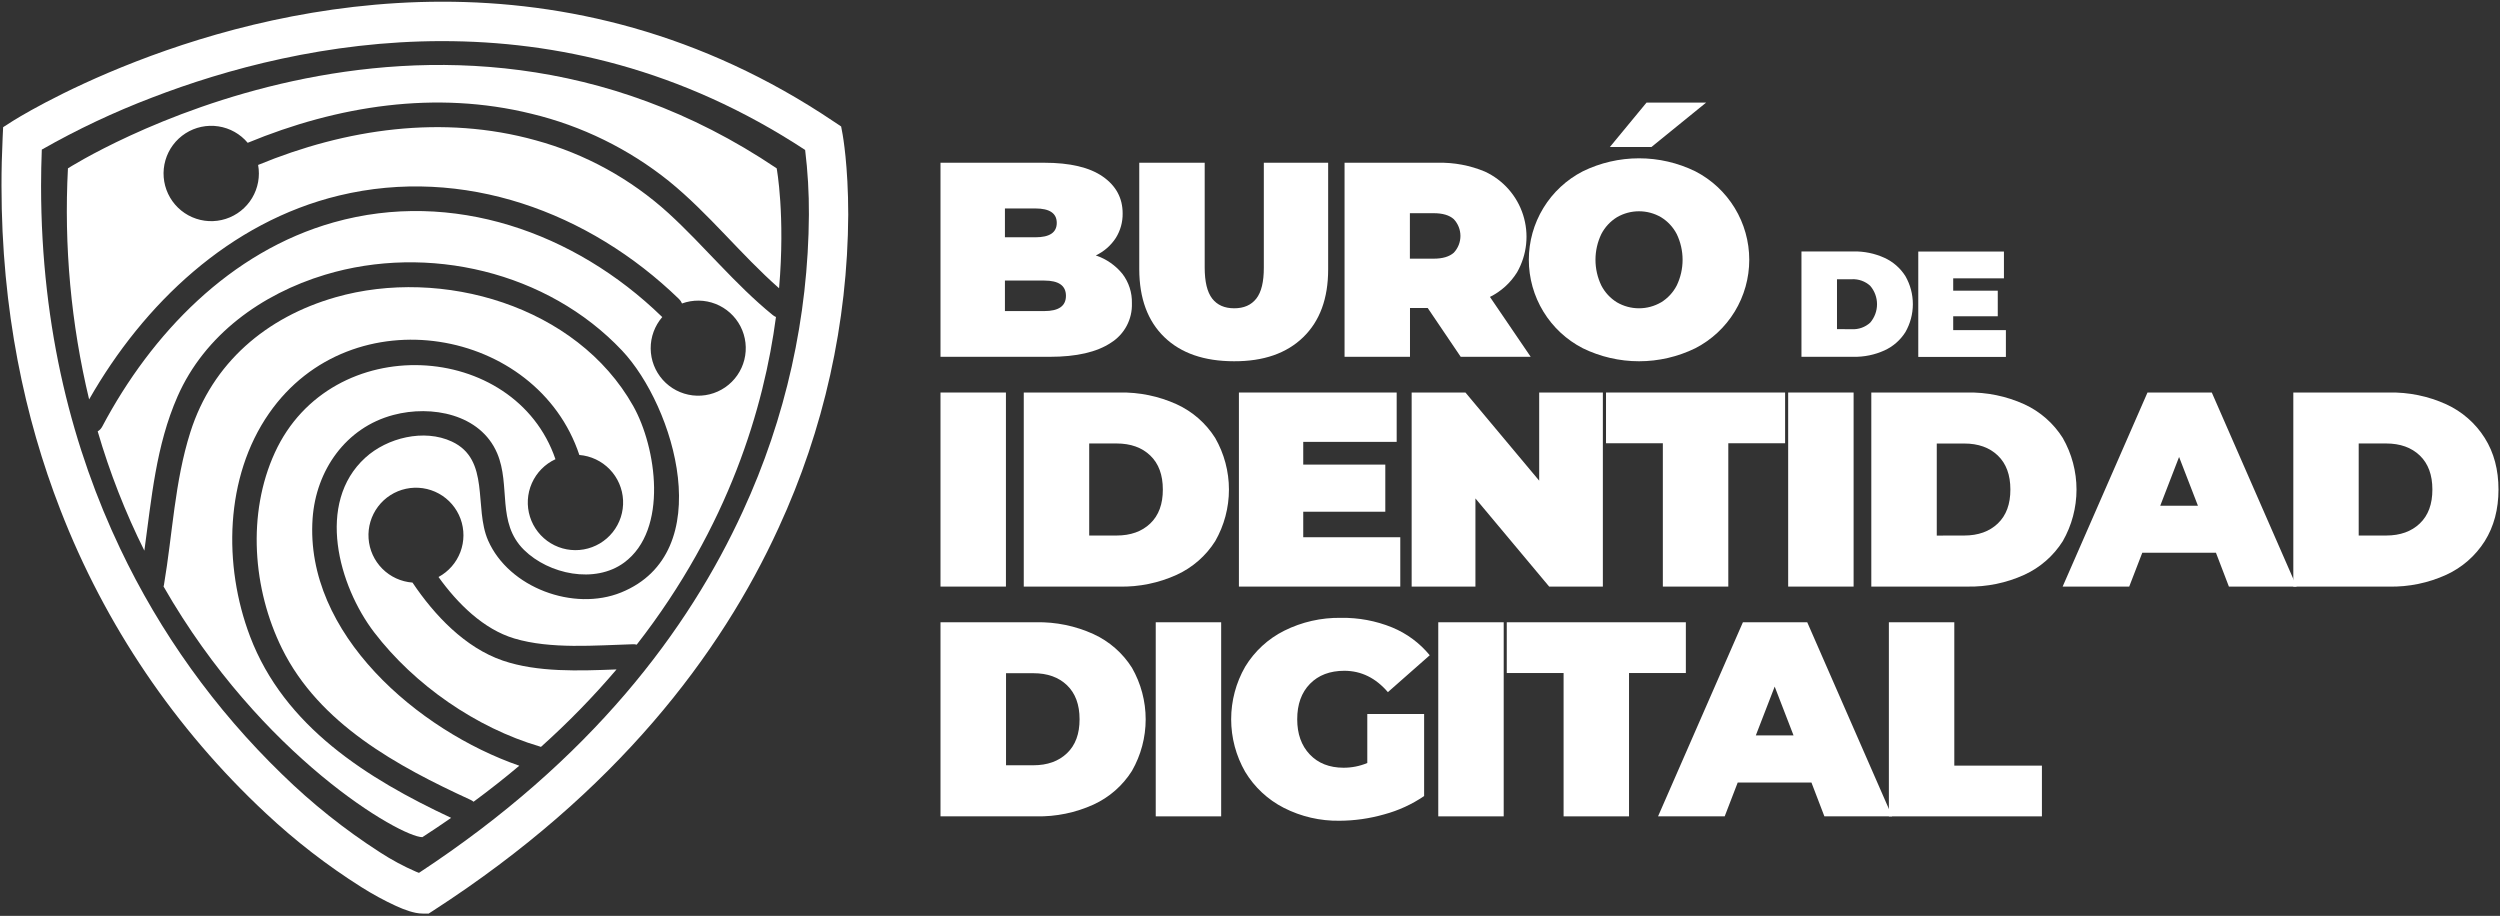 <svg width="1040" height="381" viewBox="0 0 1040 381" fill="none" xmlns="http://www.w3.org/2000/svg">
<rect x="0" y="0" width="1040" height="381" fill="#333333" stroke="none"/>
<path d="M466.947 113.948C469.607 117.458 470.991 121.769 470.872 126.17C470.983 129.439 470.231 132.679 468.692 135.565C467.153 138.45 464.881 140.88 462.105 142.609C456.26 146.491 447.802 148.433 436.732 148.433H391.247V67.701H434.384C445.141 67.701 453.271 69.622 458.775 73.463C464.279 77.303 467.027 82.418 467.02 88.805C467.073 92.387 466.094 95.908 464.202 98.95C462.153 102.115 459.261 104.645 455.853 106.256C460.207 107.713 464.056 110.381 466.947 113.948ZM418.049 86.728V98.71H430.731C436.659 98.71 439.619 96.713 439.613 92.719C439.606 88.725 436.645 86.725 430.731 86.718L418.049 86.728ZM443.433 123.06C443.433 118.829 440.434 116.714 434.436 116.714H418.049V129.406H434.425C440.43 129.406 443.433 127.29 443.433 123.06Z" fill="white"/>
<path d="M484.368 140.25C477.451 133.556 473.972 124.163 473.931 112.07V67.701H501.151V111.297C501.151 117.219 502.194 121.526 504.282 124.218C506.369 126.911 509.427 128.254 513.456 128.247C517.457 128.247 520.512 126.904 522.62 124.218C524.728 121.533 525.772 117.225 525.751 111.297V67.701H552.512V112.101C552.512 124.173 549.054 133.567 542.137 140.281C535.221 146.996 525.629 150.329 513.362 150.28C500.949 150.28 491.284 146.937 484.368 140.25Z" fill="white"/>
<path d="M593.934 128.134H586.555V148.434H559.335V67.702H598.203C604.898 67.549 611.551 68.805 617.731 71.387C621.479 73.125 624.826 75.623 627.56 78.721C630.293 81.819 632.354 85.451 633.611 89.387C634.869 93.323 635.296 97.477 634.866 101.586C634.436 105.695 633.157 109.671 631.111 113.261C628.378 117.667 624.466 121.221 619.818 123.52L636.768 148.434H607.659L593.934 128.134ZM604.778 91.176C602.935 89.52 600.151 88.692 596.429 88.692H586.513V107.604H596.429C600.123 107.604 602.907 106.779 604.778 105.13C606.554 103.241 607.543 100.746 607.543 98.153C607.543 95.56 606.554 93.065 604.778 91.176V91.176Z" fill="white"/>
<path d="M658.438 144.866C651.677 141.387 646.005 136.112 642.046 129.621C638.086 123.13 635.991 115.674 635.991 108.07C635.991 100.467 638.086 93.01 642.046 86.519C646.005 80.028 651.677 74.754 658.438 71.274C665.727 67.71 673.734 65.857 681.848 65.857C689.962 65.857 697.969 67.71 705.259 71.274C712.016 74.756 717.684 80.032 721.642 86.522C725.599 93.013 727.692 100.468 727.692 108.07C727.692 115.672 725.599 123.127 721.642 129.618C717.684 136.109 712.016 141.384 705.259 144.866C697.969 148.431 689.962 150.284 681.848 150.284C673.734 150.284 665.727 148.431 658.438 144.866ZM691.022 125.777C693.794 124.07 696.046 121.637 697.535 118.742C699.129 115.411 699.957 111.764 699.957 108.07C699.957 104.377 699.129 100.73 697.535 97.398C696.041 94.501 693.781 92.068 691.001 90.364C688.215 88.744 685.05 87.891 681.827 87.891C678.604 87.891 675.439 88.744 672.653 90.364C669.881 92.071 667.629 94.503 666.14 97.398C664.546 100.73 663.718 104.377 663.718 108.07C663.718 111.764 664.546 115.411 666.14 118.742C667.629 121.637 669.881 124.07 672.653 125.777C675.439 127.397 678.604 128.25 681.827 128.25C685.05 128.25 688.215 127.397 691.001 125.777H691.022ZM684.958 42.676H709.757L687.014 61.14H669.72L684.958 42.676Z" fill="white"/>
<path d="M749.407 104.598H771.012C775.468 104.508 779.887 105.417 783.944 107.259C787.523 108.896 790.548 111.54 792.649 114.868C794.68 118.414 795.749 122.429 795.749 126.516C795.749 130.602 794.68 134.618 792.649 138.164C790.548 141.492 787.523 144.136 783.944 145.773C779.887 147.615 775.468 148.524 771.012 148.434H749.407V104.598ZM770.386 136.953C771.771 137.021 773.156 136.816 774.462 136.348C775.767 135.881 776.968 135.161 777.995 134.229C779.833 132.096 780.844 129.374 780.844 126.558C780.844 123.742 779.833 121.02 777.995 118.886C776.968 117.955 775.767 117.234 774.462 116.767C773.156 116.3 771.771 116.094 770.386 116.162H764.187V136.911L770.386 136.953Z" fill="white"/>
<path d="M834.451 137.332V148.479H798.004V104.643H833.637V115.789H812.533V120.925H831.069V131.57H812.533V137.332H834.451Z" fill="white"/>
<path d="M391.247 163.289H418.467V244.02H391.247V163.289Z" fill="white"/>
<path d="M425.887 163.286H465.684C473.889 163.119 482.028 164.792 489.502 168.181C496.094 171.201 501.665 176.075 505.533 182.209C509.274 188.74 511.242 196.136 511.242 203.662C511.242 211.189 509.274 218.585 505.533 225.116C501.663 231.243 496.092 236.11 489.502 239.123C482.03 242.521 473.89 244.197 465.684 244.028H425.887V163.286ZM464.505 222.778C470.35 222.778 475.022 221.105 478.522 217.758C482.022 214.411 483.761 209.7 483.74 203.626C483.74 197.552 482.001 192.844 478.522 189.504C475.043 186.165 470.37 184.491 464.505 184.484H453.107V222.778H464.505Z" fill="white"/>
<path d="M582.518 223.491V244.02H515.386V163.289H581.015V183.819H542.147V193.275H576.287V212.876H542.147V223.491H582.518Z" fill="white"/>
<path d="M666.79 163.289V244.02H644.454L613.779 207.344V244.02H587.248V163.289H609.625L640.3 199.955V163.289H666.79Z" fill="white"/>
<path d="M691.743 184.393H668.103V163.289H742.603V184.393H718.974V244.02H691.743V184.393Z" fill="white"/>
<path d="M743.878 163.289H771.098V244.02H743.878V163.289Z" fill="white"/>
<path d="M778.465 163.287H818.261C826.484 163.112 834.641 164.785 842.131 168.182C848.709 171.209 854.264 176.083 858.121 182.21C861.862 188.741 863.829 196.137 863.829 203.664C863.829 211.19 861.862 218.586 858.121 225.117C854.26 231.234 848.705 236.096 842.131 239.113C834.66 242.511 826.52 244.188 818.314 244.019H778.465V163.287ZM817.082 222.779C822.927 222.779 827.599 221.106 831.099 217.759C834.599 214.412 836.339 209.701 836.318 203.627C836.318 197.553 834.578 192.845 831.099 189.506C827.62 186.166 822.948 184.499 817.082 184.506H805.695V222.8L817.082 222.779Z" fill="white"/>
<path d="M921.839 229.951H891.185L885.757 244.02H858.057L893.356 163.289H920.106L955.405 244.02H927.224L921.839 229.951ZM914.345 210.392L906.496 190.092L898.658 210.392H914.345Z" fill="white"/>
<path d="M954.019 163.286H993.815C1002.02 163.118 1010.16 164.791 1017.63 168.181C1024.23 171.201 1029.8 176.076 1033.66 182.209C1037.48 188.283 1039.38 195.433 1039.37 203.657C1039.37 211.882 1037.46 219.035 1033.66 225.116C1029.79 231.243 1024.22 236.11 1017.63 239.123C1010.16 242.522 1002.02 244.198 993.815 244.028H954.019V163.286ZM992.636 222.778C998.481 222.778 1003.15 221.105 1006.65 217.758C1010.15 214.411 1011.89 209.701 1011.87 203.626C1011.87 197.552 1010.13 192.845 1006.65 189.505C1003.17 186.165 998.502 184.491 992.636 184.484H981.218V222.778H992.636Z" fill="white"/>
<path d="M391.247 258.86H431.033C439.239 258.695 447.378 260.371 454.851 263.765C461.447 266.779 467.022 271.65 470.893 277.782C474.633 284.314 476.601 291.709 476.601 299.236C476.601 306.762 474.633 314.158 470.893 320.689C467.038 326.81 461.486 331.676 454.913 334.696C447.442 338.095 439.302 339.772 431.096 339.602H391.247V258.86ZM429.864 318.352C435.709 318.352 440.381 316.678 443.881 313.331C447.381 309.984 449.121 305.274 449.1 299.199C449.1 293.125 447.36 288.414 443.881 285.067C440.402 281.721 435.73 280.051 429.864 280.058H418.509V318.352H429.864Z" fill="white"/>
<path d="M480.785 258.863H508.005V339.605H480.785V258.863Z" fill="white"/>
<path d="M568.794 297.02H592.435V331.16C587.364 334.609 581.751 337.184 575.829 338.779C569.79 340.507 563.543 341.399 557.261 341.43C549.213 341.559 541.254 339.717 534.08 336.065C527.421 332.666 521.846 327.471 517.986 321.067C514.17 314.415 512.162 306.88 512.162 299.212C512.162 291.543 514.17 284.008 517.986 277.356C521.883 270.932 527.517 265.74 534.237 262.379C541.556 258.726 549.646 256.89 557.825 257.025C565.118 256.902 572.36 258.255 579.117 261.001C585.212 263.511 590.59 267.492 594.773 272.587L577.363 287.929C572.291 282.015 566.255 279.054 559.255 279.047C553.257 279.047 548.487 280.856 544.946 284.474C541.404 288.093 539.637 293.012 539.643 299.233C539.643 305.307 541.383 310.178 544.862 313.845C548.341 317.512 553.013 319.355 558.879 319.376C562.282 319.39 565.653 318.723 568.794 317.414V297.02Z" fill="white"/>
<path d="M598.319 258.863H625.539V339.605H598.319V258.863Z" fill="white"/>
<path d="M650.454 279.977H626.814V258.863H701.314V279.977H677.674V339.605H650.454V279.977Z" fill="white"/>
<path d="M753.562 325.535H722.887L717.47 339.605H689.749L725.048 258.863H751.809L787.128 339.605H758.948L753.562 325.535ZM746.11 305.924L738.272 285.624L730.423 305.924H746.11Z" fill="white"/>
<path d="M785.77 258.863H812.99V318.501H849.436V339.605H785.77V258.863Z" fill="white"/>
<path d="M130.046 215.61C131.466 195.696 143.813 177.838 163.696 172.609C179.435 168.434 199.861 172.202 206.833 188.578C212.542 202.042 206.509 217.416 217.99 228.761C228.302 238.917 247.485 242.987 259.634 234.042C278.171 220.401 273.067 186.032 263.412 168.883C239.908 127.135 183.756 111.02 139.607 123.659C110.842 131.894 88.329 150.9 79.176 179.821C72.632 200.445 71.797 222.102 68.206 243.311C68.163 243.54 68.107 243.766 68.039 243.989C108.744 315.056 166.796 348.256 175.709 348.256C179.8 345.605 183.787 342.93 187.67 340.23C152.81 323.917 118.252 302.281 104.006 264.717C92.817 235.243 93.464 198.514 111.907 171.983C146.349 122.407 223.448 136.372 241.004 189.267C245.807 189.66 250.302 191.788 253.65 195.254C256.998 198.719 258.97 203.285 259.196 208.099C259.423 212.912 257.889 217.644 254.882 221.409C251.874 225.174 247.599 227.715 242.854 228.557C238.109 229.399 233.22 228.485 229.101 225.985C224.981 223.486 221.912 219.571 220.468 214.974C219.024 210.377 219.304 205.411 221.255 201.004C223.205 196.598 226.693 193.053 231.068 191.031C214.222 141.642 137.812 137.081 114.338 188.296C102.711 213.648 105.122 245.106 117.313 269.79C132.791 301.153 165.324 318.75 195.769 332.747C196.214 332.95 196.628 333.213 197.001 333.53C203.681 328.603 210.023 323.607 216.028 318.542C174.049 303.982 126.613 263.621 130.046 215.61Z" fill="white"/>
<path d="M28.263 70.031C26.567 102.33 29.534 134.705 37.072 166.158C59.804 126.319 95.52 92.325 141.036 81.345C192.669 68.883 245.084 88.129 282.46 124.388C283.007 124.909 283.434 125.543 283.712 126.246C288.234 124.604 293.2 124.666 297.679 126.421C302.158 128.177 305.844 131.504 308.047 135.781C310.249 140.058 310.818 144.991 309.645 149.657C308.473 154.323 305.64 158.401 301.677 161.129C297.714 163.856 292.893 165.046 288.116 164.475C283.339 163.904 278.934 161.612 275.726 158.027C272.517 154.443 270.725 149.812 270.685 145.001C270.646 140.19 272.36 135.53 275.509 131.892L275.217 131.632C239.187 96.667 188.254 78.569 138.813 92.503C95.76 104.631 62.998 138.812 42.541 177.43C42.115 178.27 41.456 178.97 40.641 179.444C45.623 196.532 52.119 213.141 60.054 229.073C63.06 207.291 64.856 185.435 73.852 164.937C85.135 139.261 108.848 122.28 135.181 114.306C177.974 101.343 227.759 112.98 258.757 145.816C280.613 168.976 299.024 229.991 258.371 246.472C238.676 254.456 211.696 244.52 203.054 224.846C197.042 211.152 204.098 191.228 187.972 183.692C176.408 178.286 161.034 182.106 151.933 190.435C131.351 209.221 140.838 243.664 155.669 263.067C172.452 284.985 198.086 302.728 224.429 310.504L225.035 310.712C236.229 300.687 246.735 289.919 256.482 278.482C240.91 279.067 223.657 279.756 209.17 274.808C193.514 269.444 180.771 256.022 171.596 242.349C166.853 242.002 162.395 239.956 159.039 236.586C155.683 233.217 153.655 228.749 153.327 224.005C152.999 219.261 154.394 214.557 157.255 210.758C160.116 206.959 164.251 204.32 168.902 203.324C173.552 202.329 178.406 203.044 182.571 205.339C186.737 207.633 189.935 211.354 191.578 215.816C193.221 220.279 193.2 225.185 191.518 229.633C189.835 234.081 186.605 237.774 182.42 240.032C190.383 251.116 201.113 261.762 213.95 265.603C229.126 270.143 247.746 268.452 263.329 268.003C263.85 267.985 264.37 268.045 264.873 268.181C303.334 218.824 317.873 169.143 322.8 131.872C322.312 131.66 321.855 131.382 321.443 131.047C305.703 118.241 293.064 102.397 278.149 88.735C262.373 74.377 243.415 63.968 222.832 58.363C184.215 47.633 143.886 53.541 107.377 68.612C108.24 73.349 107.351 78.239 104.875 82.368C102.398 86.498 98.504 89.585 93.919 91.054C89.333 92.524 84.37 92.274 79.955 90.353C75.539 88.431 71.974 84.969 69.924 80.612C67.874 76.255 67.479 71.301 68.814 66.675C70.148 62.048 73.12 58.065 77.175 55.469C81.23 52.872 86.091 51.84 90.852 52.565C95.612 53.289 99.946 55.721 103.045 59.406C140.4 43.97 181.261 37.488 221.121 47.331C242.029 52.354 261.567 61.938 278.337 75.396C294.901 88.86 308.104 105.831 324.094 119.911C326.724 89.58 323.102 70.031 323.102 70.031C179.476 -26.742 28.263 70.031 28.263 70.031Z" fill="white"/>
<path d="M350.542 55.984L349.915 52.612L347.056 50.703C291.499 13.264 234.647 0.688 183.964 0.709C133.282 0.729 88.652 13.16 56.631 25.57C24.61 37.98 5.218 50.389 4.873 50.619L1.304 52.905L1.105 57.132C0.778 63.972 0.618 70.69 0.625 77.286C0.625 129.086 10.29 173.945 25.079 211.988C43.672 259.993 72.888 303.169 110.539 338.278C122.799 349.766 136.12 360.064 150.325 369.036C154.961 371.966 159.783 374.592 164.76 376.895C166.586 377.736 168.461 378.464 170.375 379.076C171.242 379.337 172.087 379.567 172.974 379.744C173.93 379.935 174.901 380.037 175.876 380.047H178.328L180.364 378.732C256.503 329.51 299.859 272.116 323.916 219.544C342.757 178.702 352.63 134.298 352.869 89.32C352.869 68.78 350.604 56.391 350.542 55.984ZM309.002 212.729C286.416 261.982 246.17 315.89 174.289 363.108C173.913 362.972 173.496 362.815 173.058 362.627C167.868 360.371 162.876 357.686 158.132 354.601C143.457 345.167 129.776 334.267 117.302 322.069C89.409 295.042 66.597 263.225 49.951 228.134C30.653 187.555 17.085 137.55 17.085 77.275C17.085 72.339 17.199 67.308 17.387 62.236C32.116 53.845 47.469 46.601 63.311 40.568C93.913 28.764 136.371 17.095 183.975 17.105C231.099 17.105 283.253 28.471 334.938 62.382C336.033 71.312 336.556 80.302 336.504 89.299C336.25 131.934 326.872 174.02 309.002 212.729Z" fill="white"/>
</svg>
